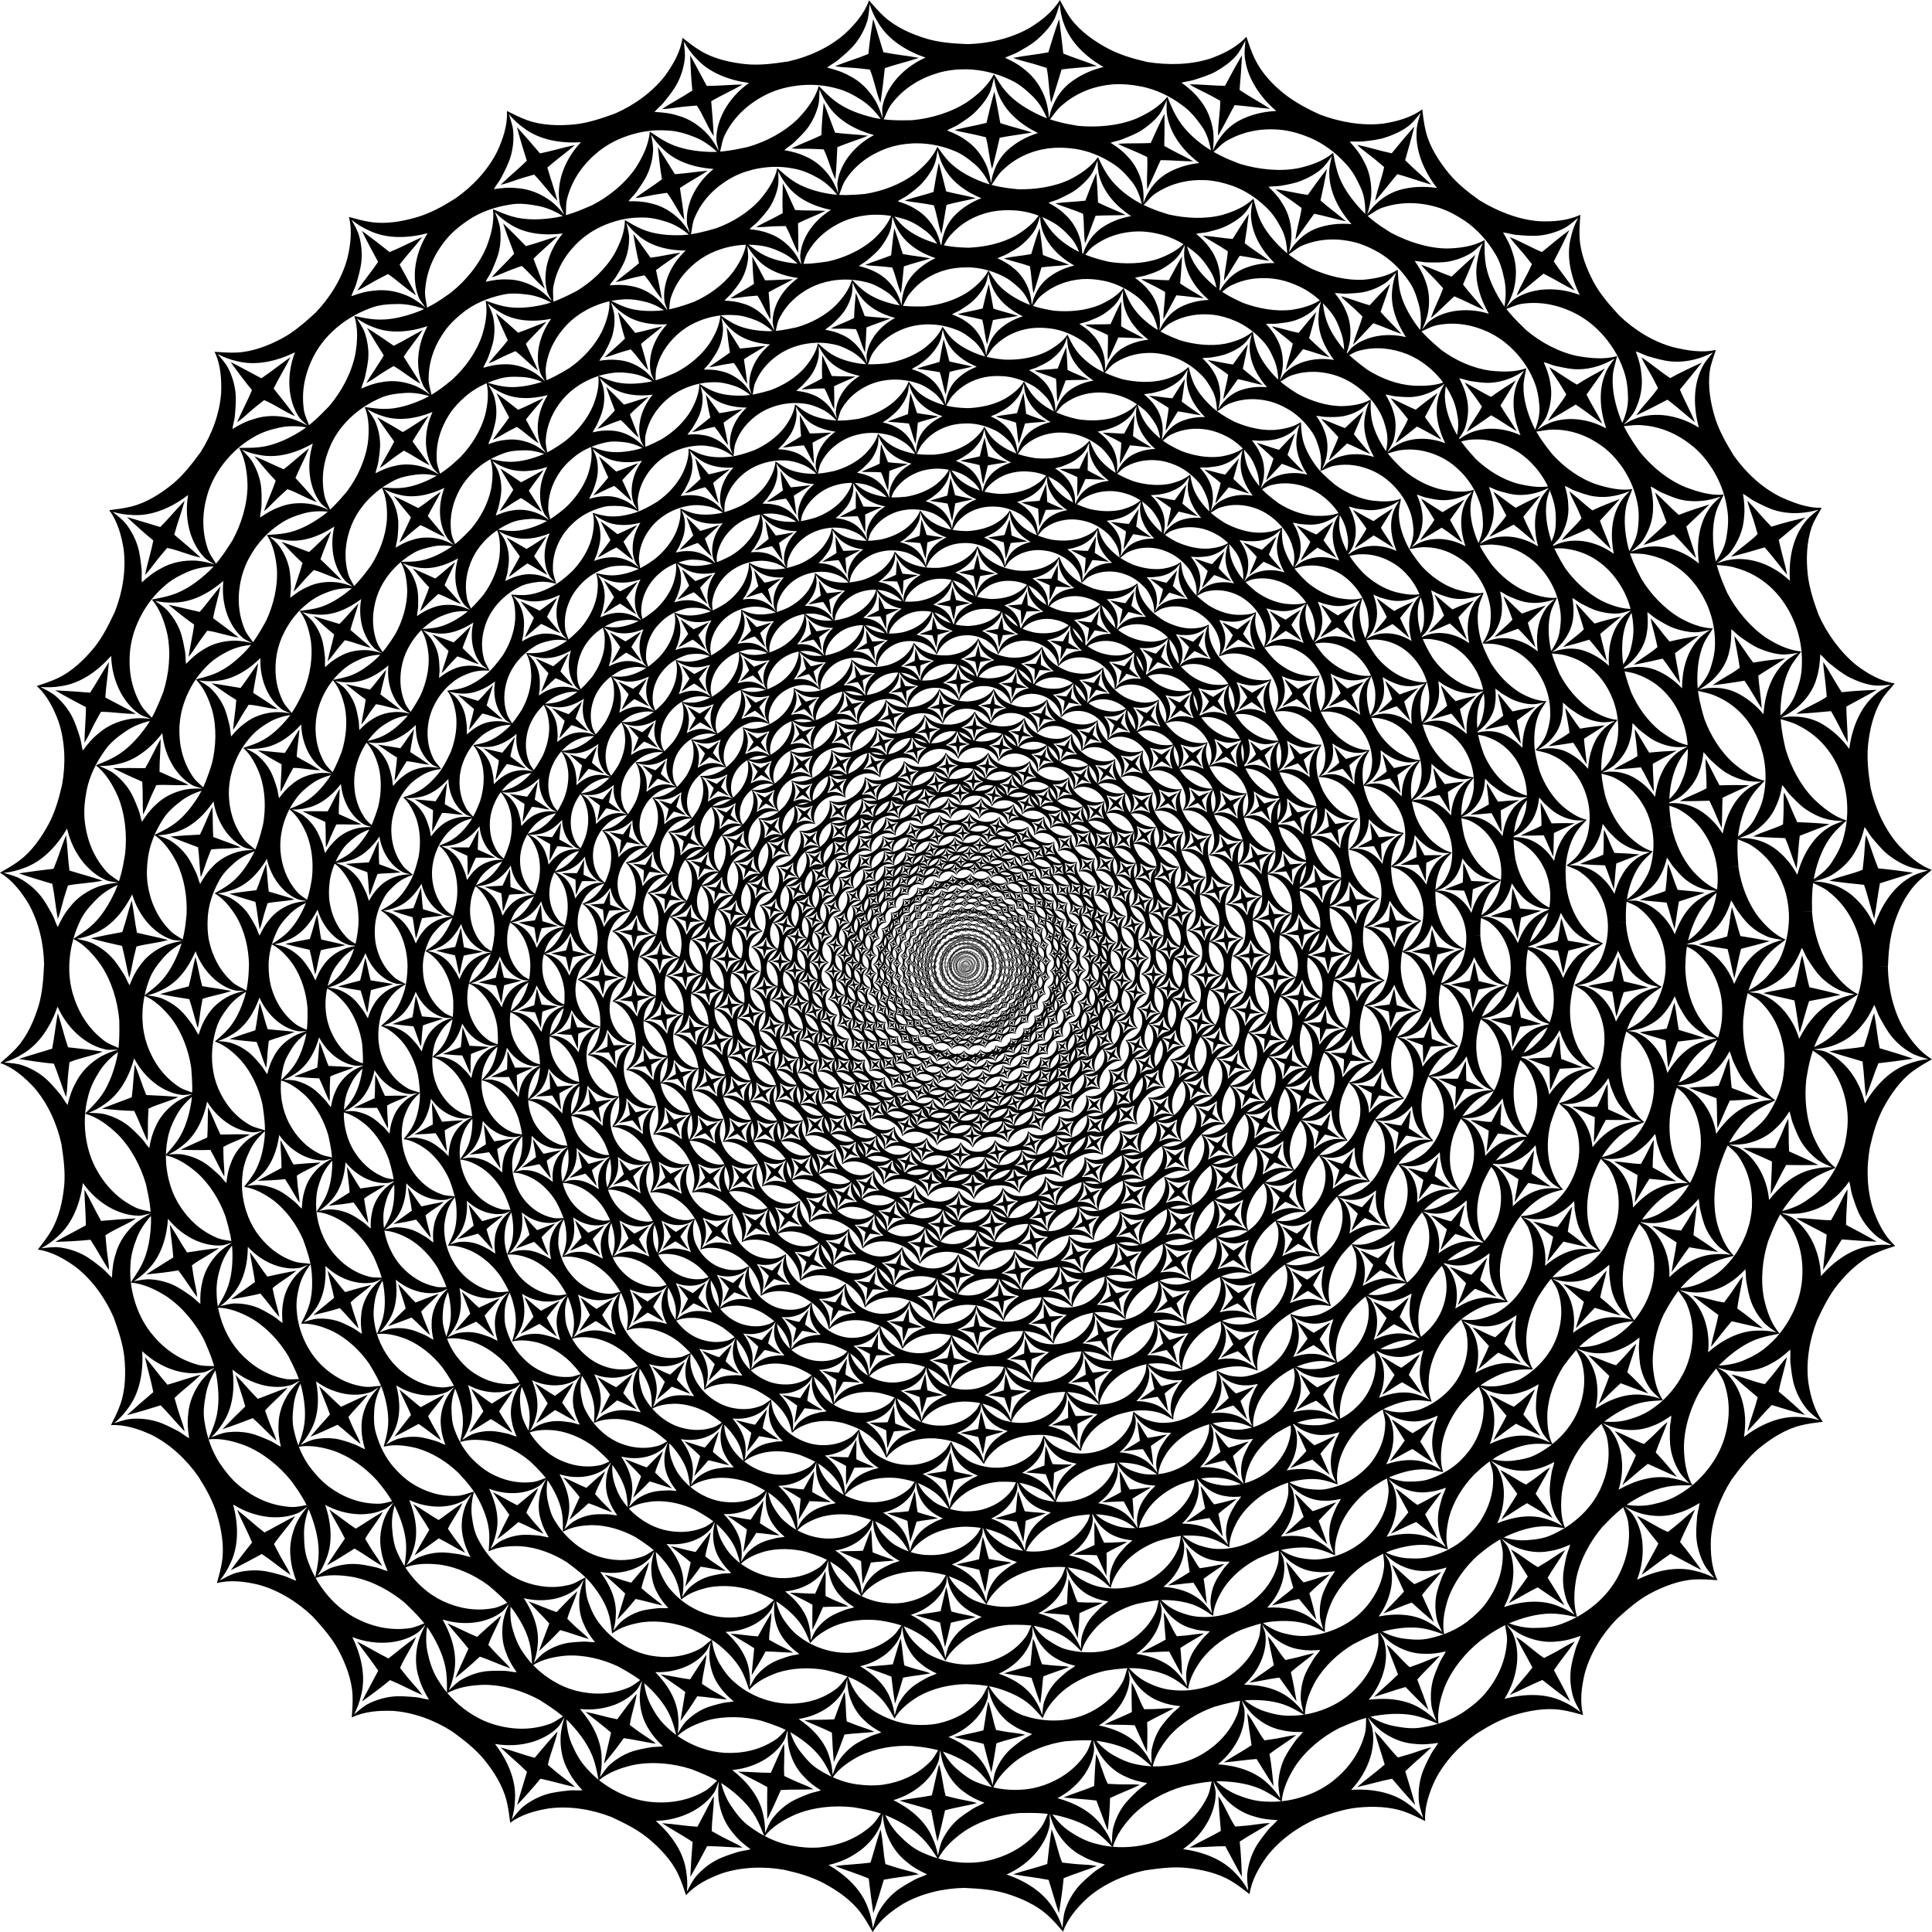 <?xml version="1.0" encoding="UTF-8" standalone="no"?>
<svg id="svg2" xmlns:rdf="http://www.w3.org/1999/02/22-rdf-syntax-ns#" xmlns="http://www.w3.org/2000/svg" height="457.968mm" width="457.966mm" version="1.1" xmlns:cc="http://creativecommons.org/ns#" xmlns:xlink="http://www.w3.org/1999/xlink" viewBox="0 0 1622.713 1622.722" xmlns:dc="http://purl.org/dc/elements/1.1/">
<g id="layer1" transform="translate(-2377.334 -136.872)">
<path id="path4344" d="m4000.047 1026.536c-10.101-5.919-17.786-15.907-23.83-25.815-8.635-15.21-12.866-33.507-13.212-50.926 0.015-0.476 0.051-0.951 0.07-1.427 0 0-21.192-0.263-21.192-0.263-0.34 12.771-3.248 25.151-8.592 36.737-3.319 7.742-8.458 13.347-14.316 19.355-5.904 5.947-13.221 10.295-20.948 13.447 4.721 4.066 10.07 6.428 13.913 11.396 10.468 12.313 15.786 27.18 17.137 43.11 0.533 7.845-0.209 15.436-1.747 23.142 0 0 20.881 3.908 20.881 3.908 2.395-10.757 5.682-21.74 10.836-31.528 6.173-11.54 14.396-23.375 24.983-31.174 4.889-3.646 10.755-6.981 16.017-9.963m-30.865 156.786c-8.753-7.775-14.345-19.062-18.337-29.96-5.498-16.604-6.086-35.37-3.014-52.52 0.108-0.464 0.281-1.175 0.382-1.64l-20.832-3.899c-2.529 12.523-8.032 23.779-15.538 34.097-4.769 6.944-10.901 11.451-17.819 16.201-6.951 4.681-14.975 7.519-23.169 9.103 3.837 4.909 8.617 8.276 11.418 13.899 7.869 14.116 10.17 29.736 8.398 45.624-1.002 7.799-2.942 14.93-6.124 22.115l19.526 8.368c4.684-9.976 9.908-20.45 16.867-29.05 8.298-10.12 18.686-20.112 30.589-25.7 5.506-2.624 11.91-4.741 17.652-6.638h0m-60.825 147.705c-7.079-9.325-10.358-21.471-12.161-32.937-2.174-17.355 0.927-35.86 7.269-52.088 0.196-0.434 0.411-0.859 0.611-1.292l-19.48-8.349c-5.199 11.67-12.229 21.822-21.803 30.256-6.167 5.737-13.145 9.51-20.852 12.829-7.726 3.244-16.149 4.472-24.494 4.437 2.812 5.56 6.829 9.78 8.487 15.839 4.982 15.374 4.175 31.12-0.646 46.363-2.496 7.457-5.812 14.053-10.329 20.484l17.529 12.002c6.532-8.876 13.722-18.12 22.216-25.206 10.104-8.318 22.269-16.086 35.03-19.26 5.91-1.506 12.623-2.331 18.624-3.079l0 0m-88.498 133.039c-5.127-10.525-5.965-23.077-5.503-34.674 1.245-17.446 7.908-34.984 17.282-49.67 0.276-0.388 0.57-0.763 0.85-1.149l-17.488-11.973c-7.367 10.438-16.254 19.012-27.286 25.422-7.166 4.428-14.747 6.761-22.953 8.515-8.21 1.677-16.711 1.24-24.889-0.419 1.675 6.001 4.795 10.911 5.239 17.177 1.888 16.051-1.968 31.331-9.677 45.336-3.906 6.825-8.425 12.659-14.115 18.079 0 0 14.834 15.207 14.834 15.207 8.146-7.423 16.989-15.107 26.705-20.395 11.536-6.181 24.987-11.439 38.122-12.062 6.09-0.325 12.846 0.17 18.878 0.606h0m-112.835 113.268c-2.957-11.328-1.328-23.824 1.404-35.104 4.649-16.861 14.597-32.79 26.669-45.352 0.347-0.326 0.709-0.636 1.059-0.96l-14.799-15.171c-9.271 8.79-20.082 15.487-32.053 19.901-7.821 3.127-15.419 3.457-23.81 3.563-8.38 0.03-16.628-2.069-24.321-5.304 0.463 6.213 2.575 11.665 1.779 17.896-1.305 16.109-8.058 30.381-18.367 42.6-5.17 5.924-11.063 10.767-17.6 15.128l12.002 17.529c9.3-5.913 19.391-11.354 29.957-14.631 12.525-3.795 26.708-6.348 39.71-4.377 6.035 0.879 12.542 2.669 18.371 4.282m-132.691 89.037c-0.691-11.687 3.336-23.622 8.218-34.151 7.853-15.628 20.708-29.313 35.007-39.267 0.404-0.252 1.03-0.631 1.43-0.889l-11.973-17.487c-10.643 7.067-22.494 11.134-35.098 13.122-8.282 1.537-15.806 0.388-24.056-1.145-8.225-1.605-15.906-5.273-22.82-9.946-0.758 6.184 0.24 11.945-1.754 17.901-4.418 15.546-13.835 28.217-26.323 38.199-6.223 4.806-12.637 8.476-19.968 11.306l7.89 19.724c10.366-3.742 21.467-7.453 32.468-8.614 13.024-1.288 27.434-1.008 39.803 3.458 5.748 2.038 11.774 5.07 17.177 7.789m-147.455 61.429c1.588-11.6 7.859-22.506 14.691-31.888 10.735-13.809 26.013-24.701 41.972-31.69 0.445-0.168 0.899-0.317 1.345-0.481l-7.871-19.678c-11.928 4.576-24.078 6.782-36.812 5.976-8.418-0.304-16.019-2.571-23.816-5.674-7.757-3.17-14.581-8.257-20.458-14.182-1.943 5.92-2.087 11.744-5.199 17.2-7.348 14.394-19.053 24.957-33.24 32.326-7.038 3.508-14.047 5.826-21.788 7.179l3.908 20.881c10.895-1.658 22.516-3.109 33.533-2.113 13.026 1.263 27.122 4.373 38.389 11.152 5.244 3.114 10.574 7.278 15.346 10.992m-156.651 31.492c3.817-11.068 12.1-20.535 20.627-28.409 13.216-11.456 30.329-19.144 47.342-22.901 0.469-0.079 0.943-0.136 1.413-0.211l-3.899-20.832c-12.589 2.172-24.937 1.95-37.271-1.319-8.198-1.936-15.208-5.647-22.251-10.21-6.991-4.62-12.694-10.939-17.303-17.895-3.059 5.428-4.325 11.105-8.442 15.85-10.014 12.684-23.546 20.762-38.9 25.214-7.588 2.063-14.909 2.994-22.765 2.802l-0.263 21.242c11.009 0.512 22.695 1.332 33.305 4.463 12.527 3.786 25.757 9.581 35.486 18.428 4.536 4.077 8.963 9.204 12.921 13.777m-159.879 0.302c5.919-10.101 15.907-17.785 25.815-23.829 15.21-8.635 33.507-12.864 50.926-13.21 0.476 0.015 0.951 0.051 1.427 0.07l0.263-21.192c-12.771-0.34-25.151-3.249-36.737-8.593-7.742-3.319-13.347-8.46-19.355-14.318-5.947-5.904-10.295-13.221-13.447-20.948-4.066 4.721-6.427 10.069-11.396 13.912-12.313 10.468-27.18 15.784-43.11 17.135-7.845 0.533-15.436-0.21-23.142-1.748l-3.908 20.881c10.757 2.395 21.74 5.683 31.528 10.837 11.54 6.173 23.374 14.398 31.174 24.985 3.646 4.889 6.981 10.756 9.963 16.018v0m-156.785-30.873c7.775-8.753 19.062-14.344 29.96-18.337 16.604-5.498 35.37-6.084 52.52-3.011 0.464 0.108 1.175 0.282 1.64 0.383l3.899-20.832c-12.523-2.529-23.779-8.034-34.096-15.54-6.943-4.769-11.45-10.903-16.201-17.821-4.681-6.951-7.519-14.975-9.103-23.169-4.909 3.837-8.276 8.616-13.898 11.417-14.116 7.869-29.735 10.168-45.623 8.396-7.799-1.002-14.929-2.944-22.114-6.126l-8.368 19.526c9.976 4.684 20.449 9.91 29.049 16.869 10.12 8.298 20.111 18.687 25.699 30.591 2.624 5.506 4.74 11.911 6.638 17.654m-147.702-60.833c9.325-7.079 21.471-10.357 32.936-12.16 17.355-2.174 35.86 0.928 52.087 7.271 0.434 0.196 0.859 0.411 1.292 0.611l8.349-19.48c-11.67-5.199-21.822-12.231-30.256-21.805-5.737-6.167-9.509-13.146-12.828-20.853-3.244-7.726-4.472-16.149-4.437-24.494-5.56 2.812-9.78 6.828-15.838 8.486-15.374 4.982-31.119 4.173-46.362-0.647-7.457-2.496-14.052-5.814-20.483-10.331l-12.002 17.529c8.876 6.532 18.119 13.723 25.205 22.218 8.318 10.104 16.085 22.271 19.259 35.032 1.506 5.91 2.33 12.623 3.079 18.625v0m-133.035-88.504c10.525-5.127 23.076-5.964 34.673-5.502 17.446 1.245 34.983 7.91 49.669 17.284 0.388 0.276 0.763 0.57 1.149 0.85l11.973-17.488c-10.438-7.367-19.011-16.255-25.421-27.288-4.428-7.166-6.76-14.748-8.514-22.954-1.677-8.21-1.24-16.711 0.419-24.889-6.001 1.675-10.911 4.794-17.177 5.238-16.051 1.888-31.329-1.97-45.335-9.678-6.825-3.906-12.658-8.426-18.078-14.117l-15.207 14.834c7.423 8.146 15.105 16.99 20.393 26.707 6.181 11.536 11.437 24.988 12.061 38.123 0.325 6.09-0.171 12.847-0.606 18.879m-113.263-112.841c11.328-2.958 23.823-1.328 35.103 1.405 16.861 4.649 32.788 14.598 45.35 26.67 0.326 0.347 0.636 0.709 0.959 1.059l15.171-14.799c-8.79-9.271-15.486-20.082-19.9-32.054-3.127-7.822-3.455-15.42-3.561-23.811-0.03-8.38 2.069-16.628 5.304-24.321-6.213 0.463-11.664 2.575-17.895 1.778-16.109-1.305-30.38-8.059-42.599-18.368-5.925-5.17-10.766-11.063-15.127-17.6l-17.529 12.002c5.913 9.3 11.353 19.392 14.63 29.957 3.795 12.525 6.346 26.71 4.376 39.711-0.879 6.035-2.67 12.543-4.282 18.372l-0 0m-89.03-132.696c11.687-0.691 23.621 3.336 34.15 8.219 15.628 7.853 29.311 20.709 39.266 35.008 0.252 0.404 0.63 1.03 0.889 1.43l17.488-11.973c-7.067-10.643-11.133-22.495-13.12-35.099-1.538-8.282-0.386-15.807 1.146-24.057 1.605-8.225 5.273-15.906 9.946-22.82-6.184-0.758-11.944 0.24-17.9-1.755-15.546-4.418-28.215-13.836-38.197-26.324-4.806-6.223-8.474-12.638-11.305-19.969 0 0-19.725 7.89-19.725 7.89 3.742 10.366 7.451 21.468 8.612 32.469 1.288 13.024 1.006 27.435-3.46 39.804-2.038 5.748-5.071 11.775-7.79 17.177v0m-61.422-147.458c11.6 1.588 22.505 7.859 31.887 14.691 13.808 10.735 24.699 26.013 31.688 41.973 0.169 0.445 0.317 0.898 0.482 1.345 0 0 19.678-7.871 19.678-7.871-4.576-11.928-6.78-24.079-5.974-36.813 0.304-8.418 2.572-16.02 5.675-23.816 3.17-7.757 8.257-14.581 14.182-20.458-5.92-1.943-11.743-2.087-17.199-5.199-14.394-7.348-24.955-19.054-32.325-33.241-3.508-7.038-5.824-14.048-7.177-21.789 0 0-20.881 3.908-20.881 3.908 1.658 10.895 3.107 22.516 2.111 33.533-1.263 13.026-4.375 27.122-11.154 38.39-3.114 5.244-7.279 10.574-10.993 15.347m-31.484-156.653c11.068 3.817 20.534 12.101 28.408 20.628 11.456 13.216 19.142 30.33 22.899 47.343 0.079 0.469 0.136 0.943 0.211 1.413l20.832-3.899c-2.172-12.589-1.948-24.937 1.321-37.271 1.936-8.198 5.648-15.209 10.211-22.251 4.62-6.991 10.939-12.694 17.895-17.303-5.428-3.059-11.104-4.325-15.849-8.442-12.684-10.014-20.759-23.546-25.212-38.9-2.063-7.588-2.991-14.909-2.8-22.765l-21.242-0.263c-0.512 11.009-1.334 22.695-4.465 33.305-3.786 12.527-9.583 25.757-18.43 35.486-4.077 4.536-9.205 8.963-13.778 12.921m-0.294-159.879c10.101 5.919 17.784 15.907 23.828 25.815 8.635 15.21 12.861 33.507 13.208 50.926-0.015 0.476-0.051 0.951-0.07 1.427 0 0 21.192 0.263 21.192 0.263 0.34-12.771 3.251-25.151 8.594-36.737 3.319-7.742 8.462-13.347 14.32-19.355 5.904-5.947 13.222-10.295 20.948-13.447-4.721-4.066-10.068-6.427-13.911-11.396-10.468-12.313-15.782-27.18-17.133-43.11-0.533-7.845 0.211-15.435 1.749-23.142l-20.881-3.908c-2.395 10.757-5.684 21.74-10.838 31.528-6.173 11.54-14.4 23.374-24.987 31.174-4.889 3.646-10.757 6.981-16.019 9.962l-0-0m30.881-156.783c8.753 7.775 14.343 19.061 18.336 29.959 5.498 16.604 6.082 35.37 3.01 52.519-0.108 0.464-0.283 1.174-0.384 1.64l20.832 3.899c2.529-12.523 8.036-23.778 15.542-34.096 4.769-6.943 10.905-11.45 17.823-16.2 6.951-4.681 14.975-7.519 23.169-9.103-3.837-4.909-8.615-8.276-11.416-13.898-7.869-14.116-10.166-29.734-8.395-45.623 1.002-7.799 2.946-14.928 6.128-22.114l-19.526-8.368c-4.684 9.976-9.912 20.449-16.871 29.048-8.298 10.12-18.689 20.11-30.593 25.699-5.506 2.624-11.912 4.74-17.654 6.638l-0-0m60.84-147.699c7.079 9.325 10.356 21.47 12.159 32.936 2.174 17.355-0.93 35.859-7.273 52.086-0.196 0.434-0.411 0.859-0.611 1.292 0 0 19.48 8.349 19.48 8.349 5.199-11.67 12.233-21.821 21.807-30.255 6.167-5.737 13.147-9.509 20.854-12.828 7.726-3.244 16.149-4.472 24.494-4.437-2.812-5.56-6.827-9.779-8.485-15.838-4.982-15.374-4.172-31.119 0.649-46.361 2.496-7.457 5.816-14.051 10.333-20.481l-17.529-12.002c-6.532 8.876-13.725 18.118-22.22 25.204-10.104 8.318-22.272 16.084-35.034 19.258-5.91 1.506-12.624 2.33-18.625 3.078l-0-0m88.511-133.03c5.127 10.525 5.963 23.076 5.501 34.673-1.245 17.446-7.912 34.981-17.285 49.668-0.276 0.388-0.57 0.763-0.85 1.149l17.488 11.973c7.367-10.438 16.257-19.01 27.289-25.42 7.166-4.428 14.748-6.76 22.955-8.513 8.21-1.677 16.711-1.24 24.889 0.419-1.675-6.001-4.793-10.91-5.237-17.176-1.888-16.051 1.971-31.328 9.68-45.334 3.906-6.825 8.428-12.657 14.118-18.076 0 0-14.834-15.207-14.834-15.207-8.146 7.423-16.992 15.104-26.708 20.392-11.536 6.181-24.99 11.436-38.125 12.06-6.09 0.325-12.848-0.172-18.88-0.607l-0-0m112.847-113.257c2.957 11.328 1.327 23.822-1.405 35.102-4.649 16.861-14.599 32.787-26.672 45.349-0.347 0.326-0.709 0.636-1.059 0.959 0 0 14.799 15.171 14.799 15.171 9.271-8.79 20.083-15.485 32.055-19.9 7.821-3.127 15.422-3.454 23.813-3.56 8.38-0.03 16.628 2.069 24.321 5.304-0.463-6.213-2.574-11.664-1.778-17.894 1.305-16.109 8.06-30.378 18.369-42.597 5.17-5.924 11.064-10.765 17.601-15.127l-12.002-17.529c-9.3 5.913-19.392 11.353-29.958 14.63-12.525 3.795-26.711 6.345-39.712 4.374-6.035-0.879-12.543-2.67-18.372-4.283l-0-0m132.701-89.021c0.691 11.687-3.337 23.62-8.219 34.149-7.853 15.628-20.71 29.31-35.009 39.264-0.404 0.252-1.031 0.63-1.431 0.888l11.973 17.487c10.643-7.067 22.496-11.131 35.1-13.119 8.282-1.537 15.808-0.384 24.058 1.148 8.225 1.605 15.906 5.273 22.82 9.946 0.758-6.184-0.239-11.943 1.755-17.899 4.418-15.546 13.837-28.213 26.325-38.195 6.223-4.806 12.639-8.472 19.97-11.303l-7.89-19.725c-10.366 3.742-21.469 7.449-32.47 8.61-13.024 1.288-27.436 1.004-39.804-3.462-5.748-2.038-11.775-5.072-17.177-7.79v-0m147.461-61.414c-1.588 11.6-7.859 22.504-14.691 31.886-10.735 13.808-26.014 24.697-41.973 31.687-0.445 0.168-0.899 0.317-1.345 0.482l7.871 19.678c11.928-4.576 24.08-6.779 36.814-5.972 8.418 0.304 16.02 2.573 23.817 5.676 7.757 3.169 14.581 8.257 20.458 14.182 1.943-5.92 2.087-11.742 5.199-17.198 7.348-14.394 19.055-24.953 33.242-32.322 7.038-3.508 14.048-5.822 21.789-7.175l-3.908-20.881c-10.895 1.658-22.516 3.105-33.534 2.109-13.026-1.263-27.122-4.377-38.39-11.156-5.244-3.114-10.575-7.28-15.347-10.994v-0m156.654-31.476c-3.817 11.068-12.101 20.533-20.628 28.407-13.216 11.456-30.33 19.14-47.343 22.897-0.469 0.079-0.943 0.136-1.413 0.211l3.899 20.832c12.589-2.172 24.938-1.946 37.271 1.323 8.198 1.936 15.209 5.649 22.251 10.212 6.991 4.62 12.694 10.939 17.303 17.895 3.059-5.428 4.325-11.103 8.442-15.848 10.014-12.684 23.546-20.757 38.9-25.21 7.588-2.063 14.973-2.942 22.831-2.798 0 0 0.135-21.244 0.135-21.244-11.012-0.445-22.632-1.334-33.241-4.466-12.527-3.786-25.757-9.585-35.486-18.432-4.536-4.077-8.963-9.207-12.921-13.779v-0m160.304-0.303c-6.002 10.052-16.087 17.821-26.041 23.789-15.276 8.518-33.77 12.798-51.188 13.25-0.476-0.012-0.952-0.046-1.427-0.061 0 0-0.134 21.194-0.134 21.194 12.773 0.262 24.992 3.152 36.541 8.579 7.718 3.374 13.593 8.461 19.627 14.293 5.972 5.878 9.8 13.149 12.888 20.902 4.105-4.687 7.005-10.051 11.959-13.912 12.274-10.514 26.91-16.026 42.853-17.217 7.851-0.455 15.517 0.247 23.217 1.818l3.998-20.864c-10.747-2.441-21.803-5.761-31.605-10.89-11.556-6.143-23.436-14.407-31.276-24.965-3.665-4.875-6.473-10.627-9.411-15.914v-0m156.682 30.831c-7.83 8.704-19.197 14.338-30.118 18.268-16.635 5.402-35.671 5.712-52.879 2.988-0.466-0.098-0.927-0.218-1.393-0.32l-3.988 20.815c12.512 2.582 23.773 7.935 34.051 15.496 6.918 4.806 11.994 11.132 16.872 17.96 4.809 6.862 6.692 14.738 8.225 22.941 4.933-3.806 8.352-8.688 13.993-11.452 14.168-7.776 29.877-10.215 45.752-8.33 7.792 1.058 15.119 3.207 22.358 6.267l8.035-19.666c-10.054-4.513-20.389-10.171-29.109-16.978-10.263-8.12-19.712-18.467-25.221-30.407-2.588-5.523-4.716-11.827-6.578-17.581v-0m147.7 60.972c-9.377 7.01-21.601 10.308-33.079 12.025-17.37 2.043-36.077-1.378-52.41-7.444-0.437-0.188-0.866-0.397-1.302-0.589l-8.016 19.619c11.757 5 21.763 12.456 30.357 21.886 5.84 6.07 9.588 13.28 13.036 20.93 3.374 7.671 3.695 15.786 3.598 24.13 5.58-2.771 9.893-6.857 15.964-8.471 15.41-4.87 31.273-4.137 46.483 0.785 7.44 2.546 14.194 6.112 20.706 10.511l11.68-17.745c-8.994-6.369-17.881-13.591-24.91-22.132-8.25-10.159-16.033-22.184-19.114-34.968-1.464-5.921-2.289-12.531-2.992-18.538v-0m132.787 88.544c-10.545 5.086-23.125 5.942-34.719 5.427-17.44-1.325-35.031-8.401-49.886-17.506-0.393-0.269-0.773-0.556-1.164-0.829l-11.652 17.703c10.57 7.175 18.904 16.509 25.527 27.415 4.566 7.079 6.429 14.426 8.151 22.639 1.645 8.217 1.175 16.716-0.516 24.887 6.007-1.652 10.991-4.777 17.258-5.202 16.056-1.838 31.401 2.023 45.396 9.751 6.819 3.916 12.673 8.445 18.095 14.133l15.2-14.842c-7.426-8.143-15.09-16.974-20.365-26.698-6.165-11.544-11.404-24.933-11.986-38.07-0.306-6.091 0.203-12.78 0.661-18.81l0-0m113.805 113.515c-11.387 2.722-24.537 0.442-35.823-2.264-16.872-4.611-32.763-14.55-45.331-26.616-0.326-0.347-0.637-0.709-0.96-1.058l-15.164 14.806c8.794 9.267 15.476 19.674 19.621 31.742 2.951 7.89 3.767 15.805 3.899 24.196 0.056 8.38-2.625 15.781-6.019 23.404 6.221-0.334 12.428-1.621 18.661-0.849 16.113 1.242 30.32 8.039 42.593 18.284 5.951 5.139 10.709 10.783 14.951 17.399l17.745-11.68c-5.742-9.407-11.465-19.623-14.797-30.171-3.861-12.505-6.34-26.743-4.42-39.752 0.855-6.039 3.312-11.646 5.045-17.439l0-0m88.851 132.585c-11.697 0.493-24.06-4.346-34.623-9.154-15.683-7.743-29.268-20.611-39.312-34.847-0.254-0.403-0.49-0.817-0.741-1.222l-17.703 11.652c6.872 10.77 11.324 22.331 13.091 34.967 1.393 8.308 0.619 16.262-0.854 24.523-1.545 8.236-5.657 15.007-10.447 21.841 6.17 0.863 12.508 0.786 18.479 2.737 15.578 4.302 28.256 13.207 38.026 25.862 4.7 6.304 8.477 12.964 11.362 20.274l19.666-8.035c-3.819-10.338-7.375-21.517-8.619-32.509-1.386-13.014-0.987-27.535 3.386-39.937 1.995-5.763 5.478-10.797 8.288-16.152v-0m61.319 147.559c-11.569-1.799-22.681-8.18-31.94-15.178-13.615-10.979-24.834-26.535-31.94-42.442-0.172-0.444-0.323-0.896-0.491-1.342l-19.619 8.016c4.663 11.894 6.713 24.115 5.995 36.854-0.246 8.42-2.585 16.07-5.637 23.887-3.118 7.778-8.501 13.605-14.532 19.372 5.883 2.05 12.114 3.212 17.59 6.29 14.44 7.259 25.096 18.449 32.185 32.778 3.369 7.105 5.771 14.371 7.157 22.106l20.864-3.997c-1.704-10.888-3.006-22.559-2.068-33.581 1.194-13.033 4.448-27.229 11.157-38.538 3.081-5.263 7.48-9.52 11.28-14.225v-0m31.195 156.611c-11.004-3.998-20.571-12.839-28.418-21.391-11.414-13.253-19.098-30.468-22.927-47.464-0.081-0.469-0.14-0.942-0.217-1.412 0 0-20.815 3.988-20.815 3.988 2.225 12.58 1.836 25.035-1.316 37.399-1.859 8.216-5.701 15.273-10.201 22.356-4.558 7.032-11.026 11.701-18.057 16.196 5.377 3.147 11.234 4.979 15.96 9.116 12.641 10.07 20.809 23.61 25.177 38.989 2.022 7.599 2.866 15.115 2.772 22.973h21.245c0.375-11.015 1.446-22.656 4.502-33.288 3.697-12.554 9.596-25.53 18.485-35.221 4.097-4.518 9.173-8.358 13.811-12.241m-2.991 158.933c-5.552 0.563-11.325 1.906-16.601 3.952-15.987 5.486-28.155 18.909-36.554 33.241-2.389-10.673-7.139-20.562-14.115-29.032-4.984-5.804-10.964-10.909-18.034-13.988-3.37-1.714-7.184-1.54-10.846-2.441 5.167-0.34 10.313-1.251 15.248-2.76 9.986-3.456 19.044-9.333 25.444-17.753 4.287-5.016 7.394-10.765 10.128-16.713 1.742 3.185 2.639 6.8 4.328 10.017 3.254 5.855 6.561 12.095 10.913 17.226 4.277 5.041 9.432 9.337 15.113 12.691 4.586 2.804 9.903 3.996 14.975 5.559m-30.782 156.171c-5.556-0.53-11.481-0.349-17.055 0.63-16.749 2.267-31.319 13.052-42.344 25.479-0.269-10.934-2.983-21.553-8.174-31.22-3.758-6.663-8.63-12.835-14.964-17.233-2.972-2.338-6.739-2.919-10.154-4.517 5.134 0.674 10.359 0.784 15.494 0.267 10.468-1.442 20.5-5.444 28.42-12.452 5.184-4.082 9.349-9.116 13.193-14.414 1.085 3.465 1.263 7.186 2.292 10.67 2.048 6.378 4.073 13.14 7.341 19.022 3.211 5.778 7.43 10.998 12.347 15.395 3.951 3.644 8.933 5.851 13.604 8.373m-60.625 147.121c-5.347-1.598-11.214-2.579-16.872-2.699-16.871-1.024-33.292 6.711-46.517 16.762 1.857-10.778 1.291-21.701-1.928-32.191-2.394-7.266-5.977-14.265-11.338-19.807-2.462-2.87-6.026-4.16-9.066-6.39 4.906 1.657 10.011 2.778 15.148 3.266 10.549 0.615 21.186-1.356 30.315-6.695 5.877-3 10.958-7.121 15.757-11.573 0.393 3.61-0.173 7.285 0.16 10.903 0.772 6.654 1.428 13.671 3.493 20.074 2.03 6.291 5.157 12.23 9.127 17.497 3.17 4.341 7.629 7.472 11.722 10.852m-88.186 132.503c-4.934-2.609-10.507-4.711-16.033-5.932-16.347-4.295-33.959 0.096-48.895 7.367 3.93-10.207 5.5-21.031 4.389-31.947-0.931-7.593-3.08-15.157-7.257-21.638-1.855-3.295-5.102-5.244-7.65-8.024 4.489 2.581 9.278 4.675 14.222 6.154 10.227 2.658 21.049 2.805 31.043-0.655 6.349-1.799 12.144-4.845 17.717-8.279-0.316 3.617-1.597 7.105-1.974 10.719-0.537 6.677-1.268 13.684-0.489 20.367 0.765 6.566 2.675 13 5.544 18.94 2.263 4.876 6.027 8.815 9.383 12.927m-112.421 112.799c-4.324-3.528-9.356-6.661-14.534-8.944-15.183-7.425-33.28-6.539-49.353-2.343 5.858-9.237 9.492-19.587 10.549-30.508 0.58-7.628-0.04-15.466-2.861-22.643-1.171-3.595-3.991-6.169-5.942-9.395 3.894 3.413 8.177 6.408 12.734 8.831 9.505 4.617 20.066 6.867 30.545 5.439 6.578-0.516 12.841-2.384 18.98-4.656-1.02 3.484-2.943 6.674-4.023 10.143-1.839 6.441-3.914 13.192-4.464 19.897-0.54 6.589 0.067 13.272 1.712 19.66 1.26 5.226 4.177 9.828 6.658 14.52m-132.198 88.66c-3.553-4.303-7.871-8.366-12.505-11.614-13.446-10.241-31.376-12.918-47.958-11.926 7.541-7.922 13.132-17.349 16.296-27.855 2.055-7.369 2.974-15.178 1.604-22.766-0.448-3.755-2.701-6.829-3.986-10.374 3.154 4.107 6.771 7.879 10.767 11.144 8.422 6.382 18.345 10.646 28.901 11.292 6.552 0.779 13.057 0.165 19.522-0.863-1.682 3.217-4.188 5.973-5.925 9.165-3.062 5.958-6.412 12.171-8.26 18.64-1.815 6.357-2.523 13.03-2.155 19.617 0.217 5.371 2.18 10.454 3.699 15.54m-146.9 61.158c-2.651-4.911-6.106-9.754-10.022-13.839-11.205-12.654-28.287-18.796-44.746-21.041 8.935-6.308 16.258-14.431 21.399-24.125 3.445-6.831 5.861-14.313 5.989-22.023 0.288-3.77-1.32-7.202-1.892-10.929 2.298 4.641 5.114 9.043 8.402 13.021 7.024 7.894 15.94 14.022 26.17 16.702 6.277 2.035 12.784 2.713 19.326 2.959-2.275 2.83-5.274 5.028-7.597 7.822-4.159 5.251-8.657 10.676-11.725 16.664-3.013 5.884-5.002 12.294-5.918 18.826-0.829 5.311 0.111 10.678 0.615 15.962m-156.052 31.332c-1.644-5.333-4.098-10.761-7.143-15.532-8.522-14.596-24.081-23.946-39.783-29.366 9.996-4.439 18.76-10.981 25.693-19.486 4.711-6.028 8.54-12.895 10.169-20.432 1.018-3.642 0.1-7.315 0.265-11.082 1.349 5 3.255 9.866 5.704 14.408 5.352 9.111 12.901 16.868 22.414 21.488 5.761 3.217 12.013 5.162 18.382 6.675-2.781 2.334-6.153 3.894-8.975 6.183-5.101 4.342-10.573 8.779-14.748 14.055-4.102 5.184-7.301 11.084-9.472 17.313-1.847 5.048-1.971 10.495-2.506 15.776m-159.255 0.263c-0.563-5.552-1.905-11.326-3.952-16.602-5.486-15.987-18.908-28.157-33.24-36.556 10.673-2.389 20.561-7.138 29.031-14.113 5.804-4.984 10.909-10.964 13.988-18.034 1.714-3.37 1.54-7.184 2.441-10.845 0.34 5.167 1.251 10.313 2.76 15.248 3.456 9.986 9.333 19.045 17.753 25.445 5.016 4.287 10.765 7.394 16.713 10.129-3.186 1.742-6.8 2.637-10.017 4.327-5.855 3.254-12.095 6.56-17.226 10.912-5.041 4.277-9.337 9.432-12.691 15.113-2.804 4.586-3.996 9.903-5.559 14.975m-156.169-30.79c0.53-5.556 0.35-11.482-0.63-17.056-2.267-16.749-13.052-31.321-25.478-42.346 10.934-0.269 21.553-2.981 31.219-8.172 6.663-3.758 12.835-8.63 17.233-14.964 2.338-2.972 2.918-6.738 4.517-10.153-0.674 5.135-0.784 10.359-0.267 15.494 1.442 10.468 5.444 20.501 12.451 28.421 4.082 5.184 9.116 9.35 14.414 13.194-3.465 1.085-7.185 1.262-10.67 2.291-6.378 2.048-13.14 4.072-19.021 7.34-5.778 3.211-10.998 7.43-15.395 12.347-3.644 3.951-5.851 8.933-8.373 13.604m-147.118-60.633c1.598-5.347 2.58-11.215 2.7-16.873 1.024-16.871-6.71-33.294-16.761-46.519 10.778 1.857 21.7 1.292 32.19-1.926 7.266-2.394 14.265-5.977 19.807-11.338 2.87-2.462 4.16-6.025 6.39-9.066-1.657 4.906-2.778 10.011-3.266 15.148-0.615 10.549 1.356 21.186 6.694 30.316 3 5.877 7.121 10.959 11.572 15.758-3.61 0.393-7.285-0.174-10.902 0.159-6.654 0.772-13.67 1.427-20.074 3.492-6.291 2.03-12.23 5.157-17.497 9.127-4.341 3.17-7.472 7.629-10.852 11.722m-132.499-88.193c2.609-4.934 4.712-10.507 5.932-16.033 4.295-16.347-0.095-33.961-7.365-48.897 10.207 3.93 21.03 5.502 31.946 4.39 7.593-0.931 15.157-3.08 21.638-7.257 3.295-1.855 5.243-5.101 8.023-7.649-2.581 4.489-4.675 9.278-6.154 14.222-2.658 10.227-2.805 21.05 0.654 31.044 1.799 6.348 4.845 12.145 8.278 17.718-3.617-0.316-7.105-1.598-10.718-1.975-6.677-0.537-13.684-1.269-20.366-0.49-6.566 0.765-13 2.675-18.94 5.544-4.876 2.263-8.815 6.027-12.927 9.383m-112.793-112.427c3.528-4.324 6.662-9.356 8.945-14.534 7.425-15.184 6.541-33.281 2.345-49.354 9.236 5.858 19.585 9.493 30.506 10.55 7.628 0.58 15.467-0.04 22.643-2.861 3.595-1.171 6.168-3.99 9.394-5.942-3.413 3.894-6.408 8.177-8.831 12.734-4.617 9.505-6.868 20.067-5.439 30.546 0.516 6.578 2.383 12.841 4.655 18.98-3.484-1.021-6.673-2.944-10.142-4.024-6.441-1.839-13.191-3.914-19.896-4.465-6.589-0.54-13.272 0.067-19.66 1.712-5.226 1.26-9.828 4.177-14.52 6.658m-88.654-132.202c4.303-3.553 8.367-7.872 11.615-12.506 10.241-13.446 12.919-31.377 11.928-47.959 7.922 7.541 17.347 13.133 27.853 16.297 7.369 2.055 15.178 2.974 22.766 1.604 3.755-0.448 6.828-2.701 10.373-3.985-4.107 3.154-7.879 6.771-11.144 10.767-6.382 8.422-10.647 18.346-11.293 28.901-0.779 6.552-0.166 13.057 0.862 19.522-3.217-1.682-5.973-4.189-9.164-5.925-5.958-3.062-12.17-6.413-18.64-8.261-6.357-1.815-13.03-2.523-19.617-2.155-5.371 0.217-10.454 2.18-15.54 3.699m-61.15-146.904c4.911-2.651 9.755-6.106 13.84-10.022 12.654-11.205 18.798-28.287 21.043-44.746 6.308 8.935 14.429 16.258 24.123 21.4 6.831 3.445 14.313 5.861 22.023 5.989 3.77 0.288 7.201-1.319 10.928-1.892-4.641 2.298-9.043 5.114-13.021 8.402-7.894 7.024-14.023 15.94-16.703 26.17-2.035 6.277-2.714 12.784-2.96 19.326-2.83-2.275-5.027-5.274-7.821-7.597-5.251-4.159-10.675-8.658-16.663-11.725-5.884-3.013-12.294-5.002-18.826-5.918-5.311-0.829-10.678 0.111-15.962 0.615m-31.325-156.053c5.333-1.644 10.762-4.098 15.533-7.143 14.596-8.522 23.948-24.081 29.368-39.783 4.439 9.996 10.979 18.76 19.483 25.694 6.028 4.711 12.895 8.54 20.432 10.169 3.642 1.018 7.314 0.1 11.081 0.265-5 1.349-9.866 3.255-14.408 5.704-9.111 5.352-16.869 12.901-21.489 22.414-3.217 5.761-5.162 12.013-6.675 18.382-2.334-2.781-3.894-6.154-6.182-8.975-4.341-5.101-8.778-10.573-14.054-14.748-5.184-4.102-11.084-7.301-17.313-9.472-5.048-1.847-10.495-1.971-15.776-2.506m-0.255-159.255c5.552-0.563 11.327-1.905 16.603-3.952 15.987-5.486 28.159-18.908 36.558-33.24 2.389 10.673 7.136 20.561 14.111 29.031 4.984 5.804 10.964 10.909 18.034 13.988 3.37 1.714 7.182 1.54 10.844 2.441-5.167 0.34-10.313 1.251-15.248 2.76-9.986 3.456-19.046 9.333-25.446 17.753-4.287 5.016-7.396 10.765-10.13 16.713-1.742-3.185-2.636-6.8-4.326-10.016-3.254-5.855-6.559-12.095-10.911-17.226-4.277-5.041-9.432-9.337-15.113-12.691-4.586-2.804-9.903-3.996-14.975-5.559m30.797-156.168c5.556 0.53 11.483 0.35 17.056-0.63 16.749-2.267 31.323-13.051 42.347-25.477 0.269 10.934 2.979 21.552 8.17 31.218 3.758 6.664 8.63 12.835 14.964 17.233 2.972 2.338 6.737 2.918 10.152 4.516-5.134-0.674-10.359-0.784-15.494-0.267-10.468 1.442-20.502 5.443-28.422 12.451-5.184 4.083-9.351 9.116-13.195 14.414-1.085-3.465-1.261-7.185-2.29-10.669-2.048-6.378-4.071-13.14-7.339-19.021-3.211-5.778-7.43-10.998-12.347-15.395-3.951-3.644-8.933-5.851-13.604-8.373m60.64-147.115c5.347 1.598 11.216 2.58 16.874 2.7 16.871 1.024 33.295-6.709 46.521-16.76-1.858 10.778-1.294 21.699 1.925 32.189 2.394 7.266 5.977 14.265 11.338 19.807 2.462 2.87 6.024 4.159 9.065 6.389-4.906-1.657-10.011-2.778-15.148-3.266-10.549-0.615-21.187 1.355-30.317 6.694-5.877 3-10.96 7.12-15.759 11.572-0.393-3.609 0.175-7.284-0.158-10.902-0.772-6.654-1.426-13.67-3.491-20.073-2.03-6.291-5.157-12.23-9.127-17.497-3.17-4.341-7.629-7.472-11.722-10.852m88.2-132.494c4.934 2.609 10.508 4.712 16.034 5.933 16.347 4.295 33.962-0.093 48.898-7.364-3.93 10.207-5.503 21.028-4.392 31.944 0.931 7.593 3.08 15.157 7.257 21.638 1.855 3.295 5.101 5.243 7.648 8.022-4.489-2.581-9.278-4.675-14.222-6.154-10.227-2.658-21.051-2.806-31.044 0.654-6.349 1.799-12.145 4.844-17.719 8.277 0.316-3.617 1.598-7.104 1.975-10.717 0.537-6.677 1.269-13.683 0.491-20.366-0.765-6.566-2.675-13-5.544-18.94-2.263-4.876-6.027-8.815-9.383-12.927m112.433-112.787c4.324 3.528 9.357 6.662 14.535 8.946 15.183 7.425 33.282 6.542 49.355 2.347-5.857 9.237-9.494 19.584-10.551 30.505-0.58 7.628 0.04 15.467 2.861 22.643 1.171 3.595 3.99 6.167 5.941 9.393-3.894-3.413-8.177-6.408-12.734-8.831-9.505-4.617-20.068-6.869-30.547-5.44-6.578 0.516-12.842 2.382-18.981 4.654 1.02-3.484 2.944-6.672 4.024-10.141 1.839-6.441 3.915-13.19 4.466-19.896 0.54-6.589-0.067-13.272-1.712-19.66-1.26-5.226-4.177-9.828-6.658-14.52m132.207-88.647c3.553 4.303 7.872 8.368 12.506 11.616 13.446 10.241 31.378 12.921 47.96 11.93-7.541 7.922-13.134 17.345-16.298 27.851-2.055 7.369-2.974 15.178-1.604 22.766 0.449 3.755 2.7 6.827 3.985 10.372-3.154-4.107-6.771-7.879-10.767-11.144-8.422-6.382-18.346-10.648-28.902-11.294-6.552-0.779-13.058-0.167-19.523 0.861 1.682-3.217 4.189-5.972 5.926-9.163 3.062-5.958 6.413-12.169 8.261-18.639 1.815-6.357 2.523-13.03 2.155-19.617-0.217-5.371-2.18-10.454-3.699-15.54m146.907-61.143c2.651 4.911 6.106 9.756 10.023 13.841 11.205 12.654 28.288 18.8 44.747 21.045-8.935 6.308-16.259 14.427-21.4 24.121-3.445 6.831-5.861 14.313-5.989 22.023-0.288 3.77 1.319 7.2 1.892 10.927-2.298-4.641-5.114-9.043-8.402-13.021-7.024-7.894-15.94-14.024-26.17-16.704-6.277-2.035-12.785-2.715-19.326-2.961 2.275-2.83 5.275-5.026 7.597-7.82 4.159-5.251 8.658-10.674 11.725-16.662 3.013-5.884 5.002-12.294 5.918-18.827 0.829-5.311-0.111-10.678-0.615-15.962m156.055-31.317c1.644 5.333 4.098 10.763 7.143 15.534 8.522 14.596 24.081 23.95 39.783 29.37-9.996 4.439-18.761 10.977-25.694 19.481-4.711 6.028-8.54 12.895-10.169 20.432-1.018 3.642-0.1 7.313-0.265 11.08-1.35-5-3.255-9.866-5.704-14.408-5.352-9.111-12.901-16.87-22.414-21.49-5.761-3.217-12.013-5.163-18.382-6.676 2.781-2.334 6.154-3.893 8.975-6.181 5.101-4.342 10.573-8.777 14.748-14.053 4.102-5.184 7.301-11.084 9.472-17.313 1.847-5.048 1.971-10.495 2.506-15.776m159.654-0.264c0.517 5.557 1.374 11.253 3.441 16.522 5.546 15.966 18.91 28.353 33.368 36.534-10.636 2.551-20.662 7.203-29.194 14.103-5.848 4.932-10.262 11.05-13.225 18.169-1.659 3.398-2.519 7.098-3.451 10.751-0.297-5.17-1.166-10.323-2.634-15.271-3.373-10.014-9.182-18.951-17.552-25.415-4.983-4.325-10.716-7.32-16.645-10.097 3.198-1.719 6.79-2.626 9.998-4.331 5.839-3.283 11.913-6.498 16.97-10.937 4.968-4.362 9.841-9.447 13.242-15.099 2.842-4.563 4.078-9.869 5.683-14.929m156.073 30.745c-0.565 5.552-1.277 11.195-0.196 16.75 2.571 16.705 13.418 31.713 26.035 42.519-10.928 0.46-21.64 3.025-31.34 8.153-6.688 3.714-12.192 8.803-16.473 15.217-2.283 3.014-3.842 6.478-5.462 9.883 0.706-5.13 0.848-10.354 0.363-15.492-1.377-10.477-5.343-20.415-12.305-28.376-4.053-5.207-9.09-9.288-14.367-13.16 3.47-1.067 7.138-1.27 10.602-2.365 6.338-2.17 12.979-3.986 18.799-7.363 5.717-3.318 11.459-7.324 15.887-12.214 3.669-3.929 5.906-8.897 8.457-13.551m147.114 60.766c-1.637 5.335-3.437 10.731-3.461 16.39-0.737 16.886 6.944 33.76 17.224 46.809-10.809-1.669-21.803-1.264-32.316 1.878-7.283 2.342-13.674 6.232-19.124 11.686-2.828 2.511-5.032 5.604-7.285 8.627 1.693-4.894 2.852-9.99 3.379-15.123 0.693-10.544-1.256-21.087-6.526-30.256-2.955-5.9-7.093-10.898-11.508-15.731 3.612-0.365 7.338 0.115 10.958-0.191 6.66-0.722 13.404-1.41 19.771-3.583 6.256-2.136 12.65-4.934 17.947-8.866 4.365-3.137 7.528-7.573 10.939-11.641m132.262 88.235c-2.628 4.923-4.738 10.427-5.976 15.95-4.346 16.334 0.025 33.903 7.275 48.849-10.201-3.944-21.075-5.497-31.994-4.42-7.596 0.908-15.166 3.032-21.661 7.19-3.301 1.845-5.321 5.106-8.111 7.643 2.598-4.479 4.711-9.259 6.21-14.197 2.698-10.216 2.837-20.992-0.577-31.001-1.77-6.357-4.836-12.106-8.241-17.697 3.615 0.335 7.141 1.571 10.753 1.965 6.675 0.568 13.711 1.275 20.397 0.523 6.569-0.74 13.01-2.625 18.962-5.47 4.884-2.244 8.838-5.993 12.964-9.333m113.301 113.06c-3.617 4.25-7.406 8.491-9.67 13.678-7.366 15.212-6.532 33.388-2.252 49.439-9.267-5.809-19.523-9.493-30.448-10.507-7.63-0.55-15.466 0.1-22.631 2.949-3.591 1.185-6.84 3.152-10.106 5.036 3.493-3.823 7.136-7.319 9.545-11.883 4.587-9.519 6.827-20.125 5.375-30.6-0.531-6.577-2.393-12.857-4.674-18.993 3.486 1.016 6.655 2.952 10.126 4.023 6.446 1.824 13.159 3.906 19.867 4.436 6.59 0.52 13.272-0.109 19.655-1.774 5.221-1.277 10.471-3.422 15.213-5.805m88.491 132.093c-4.363 3.48-8.894 6.917-12.108 11.575-10.14 13.522-12.909 31.582-11.793 48.156-7.978-7.481-17.222-13.114-27.752-16.2-7.384-2-15.2-2.861-22.777-1.435-3.751 0.476-7.317 1.785-10.883 3.009 4.16-3.084 8.471-5.839 11.707-9.859 6.321-8.468 10.61-18.482 11.182-29.042 0.733-6.558 0.166-13.115-0.905-19.573 3.229 1.661 5.908 4.204 9.111 5.918 5.979 3.02 12.114 6.382 18.596 8.183 6.37 1.769 13.048 2.428 19.632 2.013 5.369-0.256 10.879-1.313 15.99-2.745m61.055 146.996c-4.958 2.562-10.073 5.049-14.134 8.991-12.584 11.284-18.852 28.471-21.009 44.942-6.356-8.901-14.546-16.421-24.141-21.742-6.765-3.571-14.219-5.345-21.93-5.424-3.772-0.265-7.525 0.323-11.261 0.828 4.682-2.213 9.134-4.949 13.171-8.163 8.021-6.879 14.307-15.281 16.917-25.53 1.991-6.291 2.566-12.855 2.926-19.391 2.79 2.324 4.964 5.285 7.774 7.588 5.28 4.123 10.614 8.628 16.622 11.656 5.904 2.974 12.578 5.535 19.093 6.571 5.295 0.925 10.678 0.083 15.97-0.324m31.047 156.015c-5.359 1.556-10.858 3.01-15.604 6.093-14.525 8.643-24.075 24.31-29.383 40.051-4.51-9.964-10.986-18.805-19.46-25.776-6.007-4.737-12.856-8.215-20.407-9.782-3.65-0.988-7.446-1.135-11.209-1.361 5.021-1.267 9.971-2.612 14.522-5.044 9.131-5.318 16.876-12.824 21.526-22.323 3.236-5.751 5.169-11.991 6.698-18.356 2.327 2.787 3.862 6.135 6.177 8.935 4.389 5.06 8.684 10.523 13.997 14.652 5.221 4.056 11.125 7.544 17.345 9.739 5.041 1.866 10.527 2.55 15.798 3.172m-12.575 158.087c-9.27-3.23-18.68-6.041-28.098-8.815-1.919-9.737-2.761-19.723-4.597-29.46-1.579 3.788-2.533 7.783-3.599 11.744-1.382 5.555-3.167 10.891-4.917 16.346-9.648 1.927-19.574 1.944-29.181 4.079 9.266 3.133 18.599 5.523 27.929 8.456 1.344 9.898 1.566 19.832 2.868 29.743 3.724-9.307 6.6-19.015 10.457-28.268 9.687-1.065 19.503-2.397 29.139-3.825m-30.462 153.698c-8.462-4.976-17.143-9.568-25.839-14.126 0.017-9.924 1.14-19.881 1.242-29.789-2.289 3.407-4.004 7.138-5.823 10.815-2.44 5.178-5.232 10.065-8.012 15.073-9.838 0.01-19.577-1.911-29.417-1.69 8.477 4.88 17.16 9.047 25.74 13.741-0.61 9.97-2.335 19.756-2.986 29.73 5.463-8.405 10.183-17.364 15.768-25.688 9.709 0.842 19.599 1.455 29.328 1.934m-60.248 145.528c-7.175-6.699-14.549-13.468-22.197-19.626 1.941-9.732 4.993-19.273 7.014-28.973-2.906 2.898-5.313 6.226-7.81 9.48-3.398 4.607-7.104 8.85-10.802 13.224-9.653-1.9-18.48-6.199-28.131-8.127 7.21 6.609 14.661 12.957 22.168 19.226-2.532 9.663-6.14 18.917-8.714 28.576 6.99-7.186 13.376-15.049 20.469-22.132 9.361 2.709 18.611 5.765 28.003 8.352m-87.098 130.25c-5.731-7.97-11.637-16.048-17.939-23.577 3.8-9.168 8.658-17.927 12.528-27.049-3.415 2.278-6.423 5.073-9.505 7.779-4.229 3.858-8.697 7.291-13.177 10.861-9.098-3.744-16.917-9.688-26.008-13.461 5.783 7.888 11.853 15.567 17.993 23.18-4.368 8.983-9.713 17.355-14.123 26.325 8.258-5.682 16.057-12.148 24.396-17.712 8.653 4.482 17.129 9.284 25.836 13.653m-110.207 110.237c-4.271-8.839-8.937-17.48-13.635-26.102 5.528-8.242 11.994-15.898 17.581-24.081-3.796 1.562-7.295 3.712-10.849 5.76-4.905 2.951-9.941 5.462-15.035 8.081-8.184-5.459-15.215-12.466-23.519-17.75 4.336 8.767 9.246 17.056 13.769 25.728-6.049 7.949-12.917 15.13-19.004 23.059 9.214-3.949 18.113-8.778 27.383-12.594 7.603 6.096 15.486 12.096 23.309 17.9m-130.223 87.138c-2.465-9.502-5.356-18.887-8.283-28.26 7.029-7.005 14.865-13.252 21.942-20.186-4.028 0.791-7.879 2.216-11.765 3.53-5.387 1.936-10.817 3.417-16.324 4.992-6.962-6.951-12.492-15.194-19.606-21.996 2.543 9.445 5.736 18.53 8.484 27.917-7.481 6.619-15.621 12.318-23.134 18.91 9.806-2.08 19.479-5.077 29.314-7.014 6.27 7.461 12.83 14.888 19.371 22.106m-145.508 60.298c-0.337-9.811-0.764-19.811-1.817-29.573 8.254-5.509 17.159-10.097 25.447-15.527-4.104-0.01-8.159 0.646-12.226 1.181-5.66 0.855-11.281 1.234-16.989 1.712-5.482-8.169-8.684-17.451-14.145-25.639 0.425 9.772 1.205 19.529 2.08 29.27-8.623 5.042-17.718 9.034-26.368 14.044 10.024-0.139 20.099-1.183 30.124-1.175 4.704 8.535 9.083 17.237 13.895 25.707m-153.689 30.509c1.583-9.688 3.119-19.576 3.987-29.356 9.169-3.796 18.799-6.554 27.985-10.267-4.025-0.804-8.129-0.954-12.222-1.22-5.718-0.263-11.306-0.995-16.997-1.638-3.786-9.08-5.112-18.813-8.872-27.909-1.489 9.667-2.627 19.389-3.668 29.114-9.441 3.264-19.14 5.403-28.601 8.627 9.858 1.822 19.944 2.765 29.775 4.727 2.949 9.288 5.547 18.677 8.614 27.923m-155.878 0.017c3.23-9.27 6.041-18.679 8.815-28.098 9.737-1.919 19.723-2.76 29.46-4.596-3.788-1.579-7.783-2.533-11.744-3.599-5.555-1.382-10.891-3.168-16.346-4.918-1.927-9.648-1.944-19.574-4.079-29.181-3.133 9.266-5.523 18.598-8.456 27.928-9.898 1.344-19.832 1.565-29.743 2.866 9.307 3.723 19.015 6.601 28.268 10.458 1.065 9.687 2.397 19.504 3.825 29.14m-153.696-30.47c4.976-8.462 9.568-17.142 14.126-25.839 9.924 0.017 19.881 1.141 29.789 1.243-3.407-2.289-7.138-4.005-10.815-5.823-5.178-2.44-10.065-5.233-15.073-8.013-0.01-9.838 1.911-19.577 1.69-29.417-4.88 8.477-9.046 17.159-13.741 25.739-9.97-0.61-19.755-2.336-29.73-2.987 8.405 5.463 17.363 10.184 25.688 15.769-0.842 9.709-1.455 19.6-1.935 29.329m-145.525-60.257c6.699-7.175 13.468-14.548 19.626-22.196 9.732 1.941 19.273 4.994 28.973 7.015-2.898-2.906-6.226-5.313-9.48-7.81-4.607-3.398-8.849-7.105-13.223-10.803 1.9-9.653 6.199-18.481 8.127-28.132-6.609 7.21-12.957 14.661-19.226 22.168-9.663-2.532-18.917-6.141-28.576-8.715 7.186 6.99 15.048 13.377 22.131 20.47-2.709 9.361-5.766 18.611-8.352 28.003m-130.245-87.105c7.97-5.731 16.047-11.637 23.577-17.938 9.168 3.8 17.927 8.659 27.048 12.529-2.278-3.414-5.073-6.423-7.779-9.505-3.857-4.229-7.29-8.698-10.86-13.178 3.744-9.098 9.688-16.918 13.461-26.008-7.888 5.783-15.567 11.853-23.18 17.993-8.983-4.368-17.354-9.714-26.324-14.124 5.682 8.258 12.147 16.058 17.711 24.397-4.482 8.653-9.284 17.129-13.653 25.836m-110.232-110.213c8.839-4.271 17.48-8.937 26.102-13.635 8.242 5.528 15.898 11.995 24.081 17.582-1.562-3.796-3.712-7.295-5.76-10.849-2.951-4.905-5.461-9.942-8.08-15.036 5.459-8.184 12.466-15.215 17.75-23.519-8.767 4.337-17.055 9.245-25.727 13.768-7.949-6.049-15.129-12.918-23.058-19.005 3.948 9.214 8.778 18.114 12.593 27.384-6.096 7.603-12.097 15.487-17.901 23.31m-87.131-130.227c9.502-2.465 18.887-5.356 28.26-8.283 7.005 7.029 13.251 14.865 20.185 21.943-0.791-4.028-2.216-7.879-3.53-11.765-1.936-5.387-3.416-10.818-4.991-16.325 6.951-6.962 15.194-12.492 21.996-19.606-9.445 2.543-18.529 5.736-27.916 8.483-6.619-7.481-12.317-15.621-18.91-23.135 2.08 9.806 5.076 19.479 7.013 29.314-7.461 6.27-14.889 12.83-22.107 19.371m-60.289-145.512c9.811-0.337 19.81-0.764 29.572-1.817 5.509 8.254 10.096 17.16 15.526 25.448 0.01-4.104-0.646-8.159-1.181-12.226-0.855-5.66-1.233-11.281-1.711-16.989 8.169-5.482 17.452-8.684 25.64-14.146-9.772 0.425-19.529 1.205-29.27 2.08-5.042-8.623-9.033-17.719-14.043-26.369 0.139 10.024 1.182 20.1 1.175 30.124-8.535 4.704-17.237 9.083-25.707 13.895m-30.501-153.69c9.688 1.583 19.575 3.119 29.355 3.987 3.796 9.169 6.553 18.799 10.266 27.985 0.804-4.025 0.954-8.129 1.22-12.222 0.263-5.718 0.996-11.306 1.639-16.998 9.08-3.786 18.814-5.112 27.91-8.872-9.667-1.489-19.389-2.627-29.114-3.668-3.264-9.441-5.402-19.14-8.626-28.601-1.822 9.858-2.766 19.944-4.728 29.775-9.288 2.949-18.677 5.547-27.923 8.614m-0.01-155.878c9.27 3.23 18.68 6.041 28.098 8.815 1.919 9.737 2.759 19.723 4.595 29.46 1.579-3.788 2.533-7.783 3.599-11.744 1.382-5.555 3.169-10.891 4.919-16.345 9.647-1.927 19.574-1.944 29.181-4.079-9.266-3.133-18.597-5.523-27.927-8.456-1.344-9.898-1.563-19.832-2.865-29.743-3.724 9.307-6.602 19.015-10.459 28.268-9.687 1.065-19.505 2.397-29.141 3.825m30.478-153.695c8.462 4.976 17.143 9.568 25.839 14.126-0.017 9.924-1.142 19.881-1.244 29.789 2.289-3.407 4.005-7.138 5.823-10.815 2.44-5.178 5.234-10.064 8.014-15.073 9.838-0.008 19.577 1.911 29.417 1.69-8.477-4.88-17.158-9.046-25.738-13.74 0.61-9.97 2.337-19.755 2.988-29.73-5.463 8.405-10.185 17.363-15.77 25.687-9.709-0.842-19.601-1.456-29.33-1.935m60.265-145.521c7.175 6.699 14.547 13.467 22.195 19.625-1.941 9.732-4.995 19.272-7.016 28.973 2.906-2.898 5.313-6.226 7.81-9.48 3.398-4.607 7.106-8.849 10.804-13.223 9.653 1.9 18.482 6.2 28.133 8.128-7.21-6.609-14.661-12.957-22.168-19.226 2.532-9.663 6.142-18.916 8.716-28.575-6.99 7.186-13.377 15.048-20.471 22.131-9.361-2.709-18.611-5.765-28.003-8.352m87.112-130.241c5.731 7.97 11.636 16.046 17.938 23.576-3.8 9.168-8.66 17.926-12.529 27.048 3.415-2.278 6.423-5.073 9.505-7.779 4.229-3.858 8.699-7.29 13.179-10.86 9.098 3.744 16.919 9.689 26.009 13.462-5.783-7.888-11.853-15.567-17.993-23.18 4.368-8.983 9.714-17.353 14.125-26.323-8.258 5.682-16.059 12.147-24.397 17.71-8.653-4.482-17.129-9.284-25.836-13.653m110.218-110.227c4.271 8.839 8.937 17.48 13.635 26.102-5.528 8.242-11.995 15.897-17.582 24.08 3.796-1.562 7.295-3.712 10.849-5.76 4.905-2.951 9.943-5.46 15.037-8.079 8.184 5.459 15.215 12.466 23.519 17.75-4.336-8.767-9.244-17.055-13.768-25.726 6.049-7.949 12.918-15.129 19.006-23.057-9.214 3.948-18.114 8.777-27.384 12.592-7.603-6.096-15.488-12.097-23.311-17.902m130.232-87.124c2.465 9.502 5.356 18.887 8.283 28.26-7.029 7.005-14.866 13.25-21.944 20.184 4.028-0.791 7.879-2.216 11.765-3.53 5.387-1.936 10.818-3.415 16.325-4.991 6.962 6.951 12.492 15.194 19.606 21.996-2.543-9.445-5.735-18.528-8.483-27.915 7.482-6.619 15.622-12.316 23.135-18.909-9.806 2.08-19.48 5.075-29.315 7.012-6.27-7.461-12.831-14.889-19.372-22.108m145.515-60.281c0.337 9.811 0.763 19.809 1.817 29.571-8.254 5.509-17.16 10.095-25.448 15.525 4.104 0.005 8.159-0.646 12.226-1.181 5.66-0.855 11.282-1.232 16.99-1.71 5.482 8.169 8.684 17.453 14.146 25.641-0.425-9.772-1.205-19.529-2.08-29.27 8.623-5.042 17.719-9.032 26.369-14.042-10.024 0.139-20.1 1.181-30.124 1.173-4.704-8.535-9.083-17.237-13.895-25.707m153.692-30.493c-1.583 9.688-3.119 19.574-3.987 29.354-9.169 3.796-18.799 6.552-27.985 10.265 4.025 0.804 8.129 0.954 12.222 1.22 5.718 0.263 11.306 0.997 16.998 1.64 3.786 9.08 5.113 18.815 8.872 27.911 1.489-9.667 2.627-19.389 3.668-29.114 9.441-3.264 19.14-5.401 28.601-8.625-9.858-1.822-19.944-2.767-29.775-4.729-2.949-9.288-5.547-18.677-8.614-27.923m156.172-0.024c-3.306 9.243-6.195 18.629-9.047 28.025-9.752 1.838-19.791 2.769-29.519 4.653 3.796 1.561 7.769 2.474 11.722 3.57 5.544 1.424 10.939 3.161 16.401 4.887 1.969 9.639 1.699 19.58 3.755 29.205 3.21-9.24 5.879-18.604 8.777-27.945 9.893-1.381 19.797-1.675 29.72-2.884-9.272-3.811-19.028-6.624-28.295-10.446-1.102-9.683-2.166-19.417-3.514-29.065m153.629 30.41c-5.028 8.431-9.675 17.083-14.287 25.751-9.924-0.079-19.926-1.311-29.834-1.223 3.45 2.223 7.132 3.966 10.798 5.806 5.164 2.47 10.065 5.175 15.056 7.986-0.053 9.838-2.033 19.565-1.873 29.406 4.933-8.446 9.184-17.223 13.935-25.772 9.966 0.676 19.779 2.346 29.749 3.066-8.367-5.521-17.335-10.181-25.623-15.821 0.906-9.703 1.538-19.472 2.078-29.198m144.755 59.955c-6.577 7.288-12.822 14.867-19.036 22.469-9.718-2.013-19.27-5.201-29.003-7.058 2.947 2.857 6.213 5.295 9.449 7.817 4.581 3.432 8.852 7.061 13.199 10.792-1.971 9.638-5.811 18.792-7.574 28.475 6.486-7.322 12.363-15.073 18.686-22.534 9.644 2.602 18.93 6.178 28.571 8.819-7.137-7.04-15.01-13.383-22.041-20.527 2.777-9.341 5.323-18.819 7.75-28.253m130.146 87.008c-7.849 5.895-15.429 12.139-22.983 18.412-9.153-3.835-17.841-8.89-27.036-12.583 2.343 3.37 5.046 6.438 7.738 9.532 3.838 4.247 7.297 8.678 10.849 13.172-3.779 9.083-9.299 17.333-12.882 26.5 7.767-5.945 14.98-12.373 22.612-18.489 8.97 4.396 17.357 9.733 26.317 14.164-5.663-8.272-12.134-16.053-17.672-24.409 4.51-8.639 8.869-17.503 13.056-26.298m111.267 111.243c-8.925 4.087-17.96 8.316-26.567 13.042-8.259-5.502-15.897-11.976-24.093-17.544 1.571 3.792 3.729 7.286 5.785 10.835 2.962 4.898 5.458 9.957 8.093 15.043-5.434 8.201-12.787 14.756-18.242 22.948 8.855-4.154 17.561-8.629 26.214-13.186 7.973 6.018 15.273 12.712 23.082 18.952-3.769-9.289-8.798-18.116-12.65-27.371 6.067-7.626 12.413-15.018 18.378-22.719m87.034 130.129c-9.543 2.304-19.163 4.689-28.514 7.684-7.056-6.978-13.258-14.826-20.241-21.855 0.819 4.022 2.271 7.863 3.612 11.74 1.974 5.373 3.395 10.851 5.01 16.346-6.9 7.013-15.434 12.066-22.355 19.063 9.486-2.382 18.887-5.11 28.253-7.927 6.674 7.432 12.445 15.453 18.91 23.077-1.915-9.84-5.05-19.524-7.06-29.345 7.414-6.325 15.057-12.366 22.386-18.783m59.985 144.743c-9.809 0.398-19.687 0.844-29.442 1.962-5.564-8.218-10.089-17.134-15.576-25.384 0.023 4.104 0.758 8.079 1.222 12.154 0.754 5.674 1.23 11.376 1.746 17.081-8.133 5.536-17.517 8.827-25.671 14.339 9.769-0.486 19.521-1.327 29.256-2.263 5.096 8.591 9.16 17.59 14.003 26.334 0.053-10.024-1.103-20.145-1.158-30.169 8.505-4.757 17.18-9.19 25.62-14.054m30.441 153.623c-9.701-1.503-19.5-2.772-29.278-3.677-3.761-9.184-6.456-18.86-10.256-28.011-0.766 4.032-0.939 8.119-1.218 12.211-0.281 5.717-0.992 11.295-1.656 16.985-9.095 3.752-18.866 5.358-27.931 9.193 9.679 1.409 19.41 2.466 29.143 3.427 3.342 9.414 5.385 19.074 8.562 28.551 1.871-9.849 2.901-19.989 4.782-29.835 9.264-3.026 18.631-5.701 27.851-8.845"/>
<use id="use4346" xlink:href="#path4344" transform="matrix(.918 -.06 .06 .918 204.321 269.593)" height="100%" width="100%" y="0" x="0"/>
<use id="use4348" xlink:href="#path4344" transform="matrix(.839 -.11 .11 .839 408.115 504.791)" height="100%" width="100%" y="0" x="0"/>
<use id="use4350" xlink:href="#path4344" transform="matrix(.764 -.152 .152 .764 609.358 708.447)" height="100%" width="100%" y="0" x="0"/>
<use id="use4352" xlink:href="#path4344" transform="matrix(.715 -.047 .047 .715 864.797 419.781)" height="100%" width="100%" y="0" x="0"/>
<use id="use4354" xlink:href="#path4344" transform="matrix(.653 -.086 .086 .653 1023.489 602.927)" height="100%" width="100%" y="0" x="0"/>
<use id="use4356" xlink:href="#path4344" transform="matrix(.595 -.118 .118 .595 1180.195 761.511)" height="100%" width="100%" y="0" x="0"/>
<use id="use4358" xlink:href="#path4344" transform="matrix(.557 -.036 .036 .557 1379.102 536.73)" height="100%" width="100%" y="0" x="0"/>
<use id="use4360" xlink:href="#path4344" transform="matrix(.509 -.067 .067 .509 1502.674 679.344)" height="100%" width="100%" y="0" x="0"/>
<use id="use4362" xlink:href="#path4344" transform="matrix(.463 -.092 .092 .463 1624.698 802.832)" height="100%" width="100%" y="0" x="0"/>
<use id="use4364" xlink:href="#path4344" transform="matrix(.433 -.028 .028 .433 1779.585 627.797)" height="100%" width="100%" y="0" x="0"/>
<use id="use4366" xlink:href="#path4344" transform="matrix(.396 -.052 .052 .396 1875.809 738.849)" height="100%" width="100%" y="0" x="0"/>
<use id="use4368" xlink:href="#path4344" transform="matrix(.361 -.072 .072 .361 1970.828 835.008)" height="100%" width="100%" y="0" x="0"/>
<use id="use4392" xlink:href="#path4344" transform="matrix(.338 -.022 .022 .338 2091.437 698.71)" height="100%" width="100%" y="0" x="0"/>
<use id="use4394" xlink:href="#path4344" transform="matrix(.309 -.041 .041 .309 2166.365 785.185)" height="100%" width="100%" y="0" x="0"/>
<use id="use4396" xlink:href="#path4344" transform="matrix(.281 -.056 .056 .281 2240.355 860.062)" height="100%" width="100%" y="0" x="0"/>
<use id="use4398" xlink:href="#path4344" transform="matrix(.263 -.017 .017 .263 2334.272 753.929)" height="100%" width="100%" y="0" x="0"/>
<use id="use4400" xlink:href="#path4344" transform="matrix(.24 -.032 .032 .24 2392.618 821.266)" height="100%" width="100%" y="0" x="0"/>
<use id="use4402" xlink:href="#path4344" transform="matrix(.219 -.043 .043 .219 2450.233 879.572)" height="100%" width="100%" y="0" x="0"/>
<use id="use4404" xlink:href="#path4344" transform="matrix(.205 -.013 .013 .205 2523.364 796.928)" height="100%" width="100%" y="0" x="0"/>
<use id="use4406" xlink:href="#path4344" transform="matrix(.187 -.025 .025 .187 2568.798 849.362)" height="100%" width="100%" y="0" x="0"/>
<use id="use4408" xlink:href="#path4344" transform="matrix(.17 -.034 .034 .17 2613.662 894.764)" height="100%" width="100%" y="0" x="0"/>
<use id="use4410" xlink:href="#path4344" transform="matrix(.159 -.01 .01 .159 2670.608 830.41)" height="100%" width="100%" y="0" x="0"/>
<use id="use4412" xlink:href="#path4344" transform="matrix(.146 -.019 .019 .146 2705.987 871.24)" height="100%" width="100%" y="0" x="0"/>
<use id="use4414" xlink:href="#path4344" transform="matrix(.133 -.026 .026 .133 2740.922 906.594)" height="100%" width="100%" y="0" x="0"/>
<use id="use4416" xlink:href="#path4344" transform="matrix(.124 -.008 .008 .124 2785.266 856.482)" height="100%" width="100%" y="0" x="0"/>
<use id="use4418" xlink:href="#path4344" transform="matrix(.113 -.015 .015 .113 2812.814 888.276)" height="100%" width="100%" y="0" x="0"/>
<use id="use4420" xlink:href="#path4344" transform="matrix(.103 -.021 .021 .103 2840.018 915.806)" height="100%" width="100%" y="0" x="0"/>
<use id="use4422" xlink:href="#path4344" transform="matrix(.097 -.006 .006 .097 2874.548 876.785)" height="100%" width="100%" y="0" x="0"/>
<use id="use4424" xlink:href="#path4344" transform="matrix(.088 -.012 .012 .088 2896 901.542)" height="100%" width="100%" y="0" x="0"/>
<use id="use4426" xlink:href="#path4344" transform="matrix(.08 -.016 .016 .08 2917.183 922.979)" height="100%" width="100%" y="0" x="0"/>
<use id="use4428" xlink:href="#path4344" transform="matrix(.075 -.005 .005 .075 2944.071 892.594)" height="100%" width="100%" y="0" x="0"/>
<use id="use4430" xlink:href="#path4344" transform="matrix(.069 -.009 .009 .069 2960.775 911.872)" height="100%" width="100%" y="0" x="0"/>
<use id="use4432" xlink:href="#path4344" transform="matrix(.063 -.012 .012 .063 2977.27 928.565)" height="100%" width="100%" y="0" x="0"/>
<use id="use4434" xlink:href="#path4344" transform="matrix(.059 -.004 .004 .059 2998.208 904.904)" height="100%" width="100%" y="0" x="0"/>
<use id="use4436" xlink:href="#path4344" transform="matrix(.054 -.007 .007 .054 3011.215 919.916)" height="100%" width="100%" y="0" x="0"/>
<use id="use4438" xlink:href="#path4344" transform="matrix(.049 -.01 .01 .049 3024.06 932.914)" height="100%" width="100%" y="0" x="0"/>
<use id="use4440" xlink:href="#path4344" transform="matrix(.046 -.003 .003 .046 3040.363 914.49)" height="100%" width="100%" y="0" x="0"/>
<use id="use4442" xlink:href="#path4344" transform="matrix(.042 -.005 .005 .042 3050.492 926.179)" height="100%" width="100%" y="0" x="0"/>
<use id="use4444" xlink:href="#path4344" transform="matrix(.038 -.008 .008 .038 3060.494 936.301)" height="100%" width="100%" y="0" x="0"/>
<use id="use4446" xlink:href="#path4344" transform="matrix(.036 -.002 .002 .036 3073.189 921.954)" height="100%" width="100%" y="0" x="0"/>
<use id="use4448" xlink:href="#path4344" transform="matrix(.032 -.004 .004 .032 3081.076 931.057)" height="100%" width="100%" y="0" x="0"/>
<use id="use4450" xlink:href="#path4344" transform="matrix(.03 -.006 .006 .03 3088.865 938.939)" height="100%" width="100%" y="0" x="0"/>
<use id="use4452" xlink:href="#path4344" transform="matrix(.028 -.002 .002 .028 3098.751 927.767)" height="100%" width="100%" y="0" x="0"/>
<use id="use4454" xlink:href="#path4344" transform="matrix(.025 -.003 .003 .025 3104.892 934.855)" height="100%" width="100%" y="0" x="0"/>
<use id="use4456" xlink:href="#path4344" transform="matrix(.023 -.005 .005 .023 3110.957 940.992)" height="100%" width="100%" y="0" x="0"/>
<use id="use4458" xlink:href="#path4344" transform="matrix(.022 -.001 .001 .022 3118.655 932.293)" height="100%" width="100%" y="0" x="0"/>
<use id="use4460" xlink:href="#path4344" transform="matrix(.02 -.003 .003 .02 3123.437 937.812)" height="100%" width="100%" y="0" x="0"/>
<use id="use4462" xlink:href="#path4344" transform="matrix(.018 -.004 .004 .018 3128.16 942.591)" height="100%" width="100%" y="0" x="0"/>
<use id="use4464" xlink:href="#path4344" transform="matrix(.017 -.001 .001 .017 3134.154 935.817)" height="100%" width="100%" y="0" x="0"/>
<use id="use4466" xlink:href="#path4344" transform="matrix(.015 -.002 .002 .015 3137.878 940.115)" height="100%" width="100%" y="0" x="0"/>
<use id="use4468" xlink:href="#path4344" transform="matrix(.014 -.003 .003 .014 3141.556 943.837)" height="100%" width="100%" y="0" x="0"/>
<use id="use4470" xlink:href="#path4344" transform="matrix(.013 -.001 .001 .013 3146.223 938.562)" height="100%" width="100%" y="0" x="0"/>
<use id="use4472" xlink:href="#path4344" transform="matrix(.012 -.002 .002 .012 3149.123 941.908)" height="100%" width="100%" y="0" x="0"/>
<use id="use4474" xlink:href="#path4344" transform="matrix(.011 -.002 .002 .011 3151.986 944.806)" height="100%" width="100%" y="0" x="0"/>
<use id="use4476" xlink:href="#path4344" transform="matrix(.01 -.001 .001 .01 3155.621 940.699)" height="100%" width="100%" y="0" x="0"/>
<use id="use4478" xlink:href="#path4344" transform="matrix(.009 -.001 .001 .009 3157.879 943.305)" height="100%" width="100%" y="0" x="0"/>
<use id="use4480" xlink:href="#path4344" transform="matrix(.008 -.002 .002 .008 3160.109 945.561)" height="100%" width="100%" y="0" x="0"/>
<use id="use4482" xlink:href="#path4344" transform="matrix(.008 -.001 .001 .008 3162.939 942.363)" height="100%" width="100%" y="0" x="0"/>
<use id="use4484" xlink:href="#path4344" transform="matrix(.007 -.001 .001 .007 3164.698 944.392)" height="100%" width="100%" y="0" x="0"/>
<use id="use4486" xlink:href="#path4344" transform="matrix(.007 -.001 .001 .007 3166.434 946.149)" height="100%" width="100%" y="0" x="0"/>
<use id="use4488" xlink:href="#path4344" transform="matrix(.006 -0 0 .006 3168.638 943.659)" height="100%" width="100%" y="0" x="0"/>
<use id="use4490" xlink:href="#path4344" transform="matrix(.006 -.001 .001 .006 3170.007 945.239)" height="100%" width="100%" y="0" x="0"/>
<use id="use4492" xlink:href="#path4344" transform="matrix(.005 -.001 .001 .005 3171.359 946.607)" height="100%" width="100%" y="0" x="0"/>
<use id="use4494" xlink:href="#path4344" transform="matrix(.005 -0 0 .005 3173.075 944.668)" height="100%" width="100%" y="0" x="0"/>
<use id="use4496" xlink:href="#path4344" transform="matrix(.004 -.001 .001 .004 3174.141 945.898)" height="100%" width="100%" y="0" x="0"/>
<use id="use4498" xlink:href="#path4344" transform="matrix(.004 -.001 .001 .004 3175.194 946.964)" height="100%" width="100%" y="0" x="0"/>
<use id="use4500" xlink:href="#path4344" transform="matrix(.004 -0 0 .004 3176.53 945.453)" height="100%" width="100%" y="0" x="0"/>
<use id="use4502" xlink:href="#path4344" transform="matrix(.003 -0 0 .003 3177.361 946.412)" height="100%" width="100%" y="0" x="0"/>
<use id="use4504" xlink:href="#path4344" transform="matrix(.003 -.001 .001 .003 3178.18 947.241)" height="100%" width="100%" y="0" x="0"/>
<use id="use4506" xlink:href="#path4344" transform="matrix(.003 -0 0 .003 3179.221 946.065)" height="100%" width="100%" y="0" x="0"/>
<use id="use4508" xlink:href="#path4344" transform="matrix(.003 -0 0 .003 3179.868 946.811)" height="100%" width="100%" y="0" x="0"/>
<use id="use4510" xlink:href="#path4344" transform="matrix(.002 -0 0 .002 3180.506 947.457)" height="100%" width="100%" y="0" x="0"/>
<use id="use4512" xlink:href="#path4344" transform="matrix(.002 -0 0 .002 3181.316 946.542)" height="100%" width="100%" y="0" x="0"/>
<use id="use4514" xlink:href="#path4344" transform="matrix(.002 -0 0 .002 3181.82 947.123)" height="100%" width="100%" y="0" x="0"/>
<use id="use4516" xlink:href="#path4344" transform="matrix(.002 -0 0 .002 3182.317 947.626)" height="100%" width="100%" y="0" x="0"/>
<use id="use4518" xlink:href="#path4344" transform="matrix(.002 -0 0 .002 3182.948 946.913)" height="100%" width="100%" y="0" x="0"/>
<use id="use4520" xlink:href="#path4344" transform="matrix(.002 -0 0 .002 3183.34 947.365)" height="100%" width="100%" y="0" x="0"/>
<use id="use4522" xlink:href="#path4344" transform="matrix(.001 -0 0 .001 3183.727 947.757)" height="100%" width="100%" y="0" x="0"/>
<use id="use4524" xlink:href="#path4344" transform="matrix(.001 -0 0 .001 3184.218 947.202)" height="100%" width="100%" y="0" x="0"/>
<use id="use4526" xlink:href="#path4344" transform="matrix(.001 -0 0 .001 3184.524 947.554)" height="100%" width="100%" y="0" x="0"/>
<use id="use4528" xlink:href="#path4344" transform="matrix(.001 -0 0 .001 3184.825 947.859)" height="100%" width="100%" y="0" x="0"/>
<use id="use4530" xlink:href="#path4344" transform="matrix(.001 -0 0 .001 3185.208 947.427)" height="100%" width="100%" y="0" x="0"/>
<use id="use4532" xlink:href="#path4344" transform="matrix(.001 -0 0 .001 3185.445 947.701)" height="100%" width="100%" y="0" x="0"/>
<use id="use4534" xlink:href="#path4344" transform="matrix(.001 -0 0 .001 3185.68 947.938)" height="100%" width="100%" y="0" x="0"/>
<use id="use4536" xlink:href="#path4344" transform="matrix(.001 -0 0 .001 3185.978 947.602)" height="100%" width="100%" y="0" x="0"/>
<use id="use4538" xlink:href="#path4344" transform="matrix(.001 -0 0 .001 3186.163 947.815)" height="100%" width="100%" y="0" x="0"/>
<use id="use4540" xlink:href="#path4344" transform="matrix(.001 -0 0 .001 3186.346 948)" height="100%" width="100%" y="0" x="0"/>
<use id="use4542" xlink:href="#path4344" transform="matrix(.001 -0 0 .001 3186.578 947.738)" height="100%" width="100%" y="0" x="0"/>
<use id="use4544" xlink:href="#path4344" transform="matrix(.001 -0 0 .001 3186.722 947.904)" height="100%" width="100%" y="0" x="0"/>
<use id="use4546" xlink:href="#path4344" transform="matrix(.001 -0 0 .001 3186.864 948.048)" height="100%" width="100%" y="0" x="0"/>
<use id="use4548" xlink:href="#path4344" transform="matrix(.001 -0 0 .001 3187.045 947.844)" height="100%" width="100%" y="0" x="0"/>
<use id="use4550" xlink:href="#path4344" transform="matrix(0 -0 0 0 3187.157 947.974)" height="100%" width="100%" y="0" x="0"/>
<use id="use4552" xlink:href="#path4344" transform="matrix(0 -0 0 0 3187.268 948.086)" height="100%" width="100%" y="0" x="0"/>
<use id="use4554" xlink:href="#path4344" transform="matrix(0 -0 0 0 3187.408 947.927)" height="100%" width="100%" y="0" x="0"/>
<use id="use4556" xlink:href="#path4344" transform="matrix(0 -0 0 0 3187.496 948.028)" height="100%" width="100%" y="0" x="0"/>
<use id="use4558" xlink:href="#path4344" transform="matrix(0 -0 0 0 3187.582 948.115)" height="100%" width="100%" y="0" x="0"/>
</g>
</svg>
